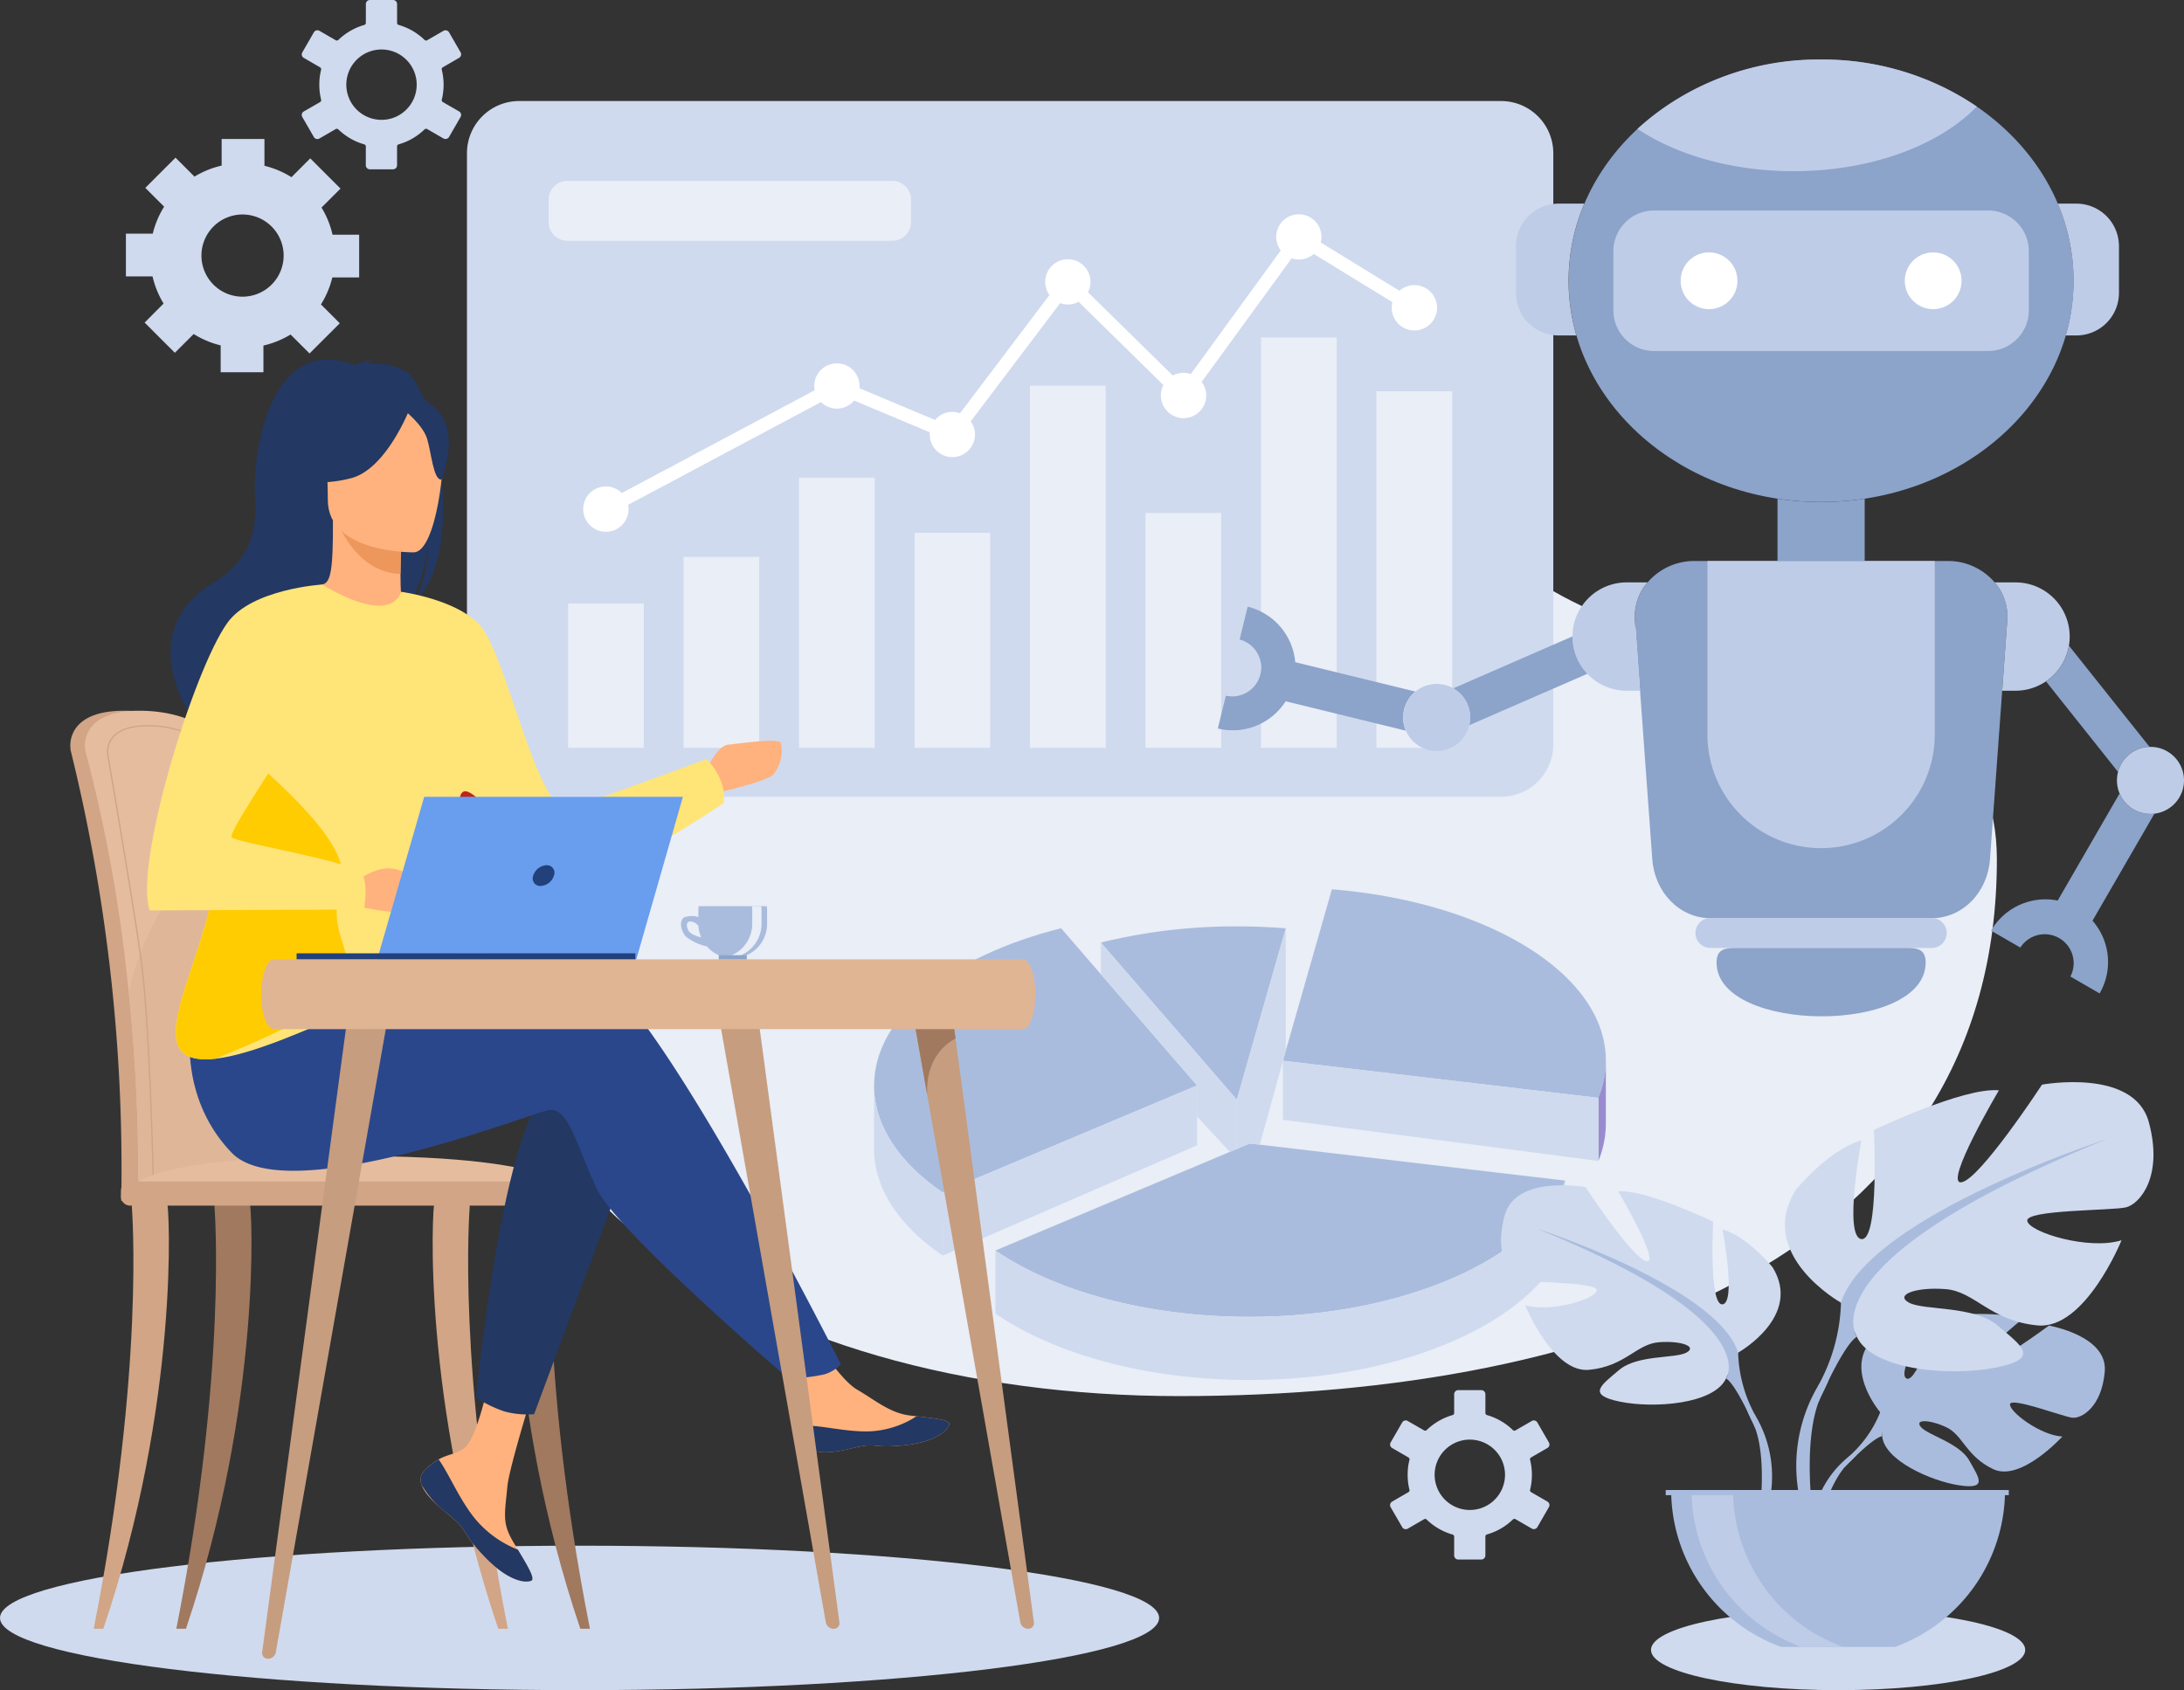 <svg id="グループ_15184" data-name="グループ 15184" xmlns="http://www.w3.org/2000/svg" xmlns:xlink="http://www.w3.org/1999/xlink" width="279.31" height="216.206" viewBox="0 0 279.31 216.206">
  <rect x="0" y="0" width="279.31" height="216.206" fill="#333333" stroke="none"/>
  <defs>
    <clipPath id="clip-path">
      <rect id="長方形_11626" data-name="長方形 11626" width="279.31" height="216.206" fill="none"/>
    </clipPath>
  </defs>
  <g id="グループ_15184-2" data-name="グループ 15184" clip-path="url(#clip-path)">
    <path id="パス_16347" data-name="パス 16347" d="M155.052,3.195a7.938,7.938,0,0,0-3.307,1.914.275.275,0,0,1-.33.041l-2.09-1.207-.01-.005a.514.514,0,0,0-.7.2l-.012.015-1.465,2.544a.52.52,0,0,0-.055.392.5.5,0,0,0,.241.315l.015.01,2.074,1.2a.281.281,0,0,1,.129.3,8.1,8.1,0,0,0-.175.95,8.29,8.29,0,0,0,0,1.94,8.1,8.1,0,0,0,.175.949.278.278,0,0,1-.145.315l-2.074,1.192a.517.517,0,0,0-.186.712l1.477,2.559a.493.493,0,0,0,.313.237.522.522,0,0,0,.392-.046l.016-.01,2.074-1.2a.28.28,0,0,1,.33.041,8.2,8.2,0,0,0,1.549,1.166,7.736,7.736,0,0,0,1.77.748.28.28,0,0,1,.2.268v2.409a.52.52,0,0,0,.521.516h2.958a.533.533,0,0,0,.365-.15.516.516,0,0,0,.15-.366V18.734a.279.279,0,0,1,.212-.268,7.987,7.987,0,0,0,1.764-.748,8.356,8.356,0,0,0,1.543-1.166.282.282,0,0,1,.346-.036l2.074,1.2a.523.523,0,0,0,.392.046.5.5,0,0,0,.315-.237l.01-.015,1.472-2.549a.554.554,0,0,0,.05-.392.525.525,0,0,0-.242-.315l-2.084-1.2a.284.284,0,0,1-.134-.3,7.185,7.185,0,0,0,.175-.949,7.628,7.628,0,0,0,0-1.94,7.181,7.181,0,0,0-.175-.95.28.28,0,0,1,.151-.315l2.068-1.2a.5.5,0,0,0,.242-.315.534.534,0,0,0-.05-.392l-.012-.015L165.9,4.133a.529.529,0,0,0-.707-.191l-2.09,1.207a.274.274,0,0,1-.335-.046,8.24,8.24,0,0,0-1.537-1.161,8.1,8.1,0,0,0-1.774-.753.27.27,0,0,1-.2-.263V.517a.515.515,0,0,0-.15-.366.532.532,0,0,0-.365-.15h-2.958a.513.513,0,0,0-.366.15.519.519,0,0,0-.155.366V2.926a.276.276,0,0,1-.212.268m-.97,4.458a4.5,4.5,0,1,1-1.316,3.178,4.485,4.485,0,0,1,1.316-3.178" transform="translate(-108.474 -0.001)" fill="#cfdaee" fill-rule="evenodd"/>
    <path id="パス_16348" data-name="パス 16348" d="M685.386,680.762a7.922,7.922,0,0,0-3.307,1.919.274.274,0,0,1-.33.036l-2.09-1.2-.012-.011a.523.523,0,0,0-.382-.046.516.516,0,0,0-.313.242l-.012.016-1.47,2.544a.559.559,0,0,0-.052.392.52.52,0,0,0,.242.315l.017.01,2.068,1.2a.284.284,0,0,1,.136.3,6.924,6.924,0,0,0-.177.95,8.488,8.488,0,0,0-.057.97,8.631,8.631,0,0,0,.057.97,7.082,7.082,0,0,0,.177.949.274.274,0,0,1-.151.31l-2.069,1.2a.52.52,0,0,0-.242.315.54.54,0,0,0,.052.4l1.482,2.559a.489.489,0,0,0,.313.237.53.53,0,0,0,.393-.046l.013-.01,2.077-1.2a.281.281,0,0,1,.33.041,7.878,7.878,0,0,0,3.316,1.919.28.28,0,0,1,.2.268v2.409a.516.516,0,0,0,.155.361.5.5,0,0,0,.36.155h2.964a.5.5,0,0,0,.36-.155.516.516,0,0,0,.155-.361V696.3a.279.279,0,0,1,.211-.274,7.818,7.818,0,0,0,3.306-1.914.291.291,0,0,1,.347-.031l2.074,1.2a.5.5,0,0,0,.392.051.529.529,0,0,0,.313-.237l.012-.016,1.47-2.549a.566.566,0,0,0,.053-.392.533.533,0,0,0-.244-.315l-2.084-1.2a.283.283,0,0,1-.136-.3,8.047,8.047,0,0,0,.177-.949,8.646,8.646,0,0,0,.057-.97,8.5,8.5,0,0,0-.057-.97,7.658,7.658,0,0,0-.177-.95.279.279,0,0,1,.147-.315l2.073-1.2a.532.532,0,0,0,.244-.315.567.567,0,0,0-.053-.392l-.01-.015-1.472-2.544a.52.52,0,0,0-.313-.242.5.5,0,0,0-.392.052l-2.09,1.207a.28.28,0,0,1-.335-.046,7.874,7.874,0,0,0-3.312-1.914.276.276,0,0,1-.2-.268v-2.409a.515.515,0,0,0-.155-.361.5.5,0,0,0-.36-.155h-2.964a.494.494,0,0,0-.36.155.515.515,0,0,0-.155.361v2.409a.269.269,0,0,1-.211.268Zm-.971,4.458A4.5,4.5,0,1,1,683.1,688.4a4.482,4.482,0,0,1,1.316-3.183" transform="translate(-499.624 -499.742)" fill="#cfdaee" fill-rule="evenodd"/>
    <path id="パス_16349" data-name="パス 16349" d="M76.273,87.918a5.257,5.257,0,1,1,5.256-5.257,5.263,5.263,0,0,1-5.256,5.257m14.914-2.461V79.988H87.782a11.64,11.64,0,0,0-1.409-3.472L88.8,74.091l-3.869-3.869-2.4,2.409a11.669,11.669,0,0,0-3.456-1.455V67.745H73.6V71.15a11.659,11.659,0,0,0-3.472,1.409L67.7,70.134,63.838,74l2.405,2.4a11.971,11.971,0,0,0-1.456,3.457H61.356v5.469h3.405a11.884,11.884,0,0,0,1.414,3.472L63.75,91.23l3.864,3.864,2.409-2.4a11.894,11.894,0,0,0,3.452,1.455v3.431h5.469V94.171a11.792,11.792,0,0,0,3.472-1.414l2.425,2.425,3.869-3.864L86.3,88.909a11.625,11.625,0,0,0,1.455-3.452Z" transform="translate(-45.254 -49.966)" fill="#cfdaee" fill-rule="evenodd"/>
    <path id="パス_16350" data-name="パス 16350" d="M332.913,71.441c23.468,0,20.791,41.445,37.729,54.075,22.424,16.722,61,8.446,61,37.137,0,50.376-50.035,68.629-104.557,68.629s-101.052-27.943-84.82-78.184,36.126-81.656,90.651-81.656" transform="translate(-176.264 -52.692)" fill="#e9eef7" fill-rule="evenodd"/>
    <path id="パス_16351" data-name="パス 16351" d="M557.933,562.116l-40.341-4.747-32.529,13.688c7.564,5.175,19.322,8.5,32.529,8.487,19.755-.016,36.27-7.476,40.341-17.428" transform="translate(-357.762 -411.092)" fill="#aabcdd" fill-rule="evenodd"/>
    <path id="パス_16352" data-name="パス 16352" d="M434.72,486.253l32.528-13.693-17.381-20.111c-14.126,3.539-23.918,11.232-23.918,20.142,0,5.159,3.276,9.9,8.771,13.662" transform="translate(-314.162 -333.707)" fill="#aabcdd" fill-rule="evenodd"/>
    <path id="パス_16353" data-name="パス 16353" d="M625.172,455.406l40.342,4.747a12.564,12.564,0,0,0,.957-4.778c0-11.1-15.2-20.291-35.036-21.9Z" transform="translate(-461.101 -319.716)" fill="#aabcdd" fill-rule="evenodd"/>
    <path id="パス_16354" data-name="パス 16354" d="M553.853,473.72l6.263-21.927c-2.043-.165-4.139-.248-6.263-.248a71.8,71.8,0,0,0-17.382,2.069Z" transform="translate(-395.678 -333.041)" fill="#aabcdd" fill-rule="evenodd"/>
    <path id="パス_16355" data-name="パス 16355" d="M434.72,542.859c-5.495-3.761-8.771-8.5-8.771-13.662v8.074c0,5.16,3.276,9.9,8.771,13.662Z" transform="translate(-314.162 -390.313)" fill="#cfdaee" fill-rule="evenodd"/>
    <path id="パス_16356" data-name="パス 16356" d="M557.933,575.455c-4.071,9.952-20.585,17.413-40.341,17.428-13.208.01-24.966-3.312-32.529-8.487v8.074c7.564,5.175,19.322,8.5,32.529,8.487,19.755-.016,36.27-7.476,40.341-17.428Z" transform="translate(-357.762 -424.431)" fill="#cfdaee" fill-rule="evenodd"/>
    <path id="パス_16357" data-name="パス 16357" d="M778.89,521.688v8.074a12.56,12.56,0,0,0,.957-4.778v-8.074a12.56,12.56,0,0,1-.957,4.777" transform="translate(-574.477 -381.252)" fill="#998cce" fill-rule="evenodd"/>
    <path id="パス_16358" data-name="パス 16358" d="M665.514,521.776l-40.342-4.747v7.548l40.342,5.273Z" transform="translate(-461.101 -381.339)" fill="#cfdaee" fill-rule="evenodd"/>
    <path id="パス_16359" data-name="パス 16359" d="M459.369,550.847,491.9,536.731v-7.651l-32.528,13.693Z" transform="translate(-338.811 -390.227)" fill="#cfdaee" fill-rule="evenodd"/>
    <path id="パス_16360" data-name="パス 16360" d="M605.639,480.163l2.96-10.7v-.041l.366-1.269V452.489L602.7,474.416v6.294l1.656-.7Z" transform="translate(-444.528 -333.737)" fill="#cfdaee" fill-rule="evenodd"/>
    <path id="パス_16361" data-name="パス 16361" d="M553.853,479.534l-17.382-20.106v4.055l12.294,14.224v3.957l4.19,4.54.9-.377Z" transform="translate(-395.678 -338.855)" fill="#cfdaee" fill-rule="evenodd"/>
    <path id="パス_16362" data-name="パス 16362" d="M234.208,49.246H359.822a6.681,6.681,0,0,1,6.661,6.661v75.672a6.676,6.676,0,0,1-6.661,6.656H234.208a6.673,6.673,0,0,1-6.656-6.656V55.907a6.677,6.677,0,0,1,6.656-6.661" transform="translate(-167.833 -36.322)" fill="#cfdaee" fill-rule="evenodd"/>
    <path id="パス_16363" data-name="パス 16363" d="M289.184,140.1l24.656-13.141a2.786,2.786,0,0,1-.052-.547,2.895,2.895,0,0,1,5.79,0,1.608,1.608,0,0,1-.017.284l9.674,4.06a2.892,2.892,0,0,1,2.213-1.032,2.943,2.943,0,0,1,.985.17l11.433-15.112a2.895,2.895,0,1,1,5.247-1.687,2.927,2.927,0,0,1-.32,1.326l10.845,10.654a2.863,2.863,0,0,1,1.372-.346,2.814,2.814,0,0,1,.934.155l11.5-15.808a2.893,2.893,0,1,1,5.209-1.734,2.958,2.958,0,0,1-.086.717l10.056,6.171a2.9,2.9,0,1,1-.985,2.177,3.039,3.039,0,0,1,.086-.717l-10.054-6.171a2.914,2.914,0,0,1-2.836.567l-11.5,15.8a2.9,2.9,0,1,1-5.217,1.734,2.86,2.86,0,0,1,.325-1.326l-10.849-10.654a2.864,2.864,0,0,1-1.374.346,2.987,2.987,0,0,1-.987-.17L333.8,130.931a2.893,2.893,0,1,1-5.242,1.687c0-.093,0-.186.01-.279l-9.674-4.065a2.9,2.9,0,0,1-4.251.2l-24.656,13.135a3.169,3.169,0,0,1,.052.547,2.9,2.9,0,1,1-.857-2.053" transform="translate(-209.653 -77.036)" fill="#fff" fill-rule="evenodd"/>
    <path id="パス_16364" data-name="パス 16364" d="M276.817,198.532H286.5V217h-9.684ZM380.2,171.383h9.683V217H380.2Zm-14.766-6.877h9.684V217h-9.684Zm-14.771,22.443h9.684V217h-9.684Zm-14.771-16.283h9.689V217h-9.689Zm-14.766,18.827h9.684V217h-9.684Zm-14.771-7.053h9.683V217h-9.683Zm-14.77,10.128h9.689V217h-9.689Z" transform="translate(-204.169 -121.333)" fill="#e9eef7" fill-rule="evenodd"/>
    <path id="パス_16365" data-name="パス 16365" d="M269.73,88.17h41.578a2.391,2.391,0,0,1,2.385,2.383v2.9a2.391,2.391,0,0,1-2.385,2.383H269.73a2.392,2.392,0,0,1-2.389-2.383v-2.9a2.392,2.392,0,0,1,2.389-2.383" transform="translate(-197.179 -65.03)" fill="#e9eef7" fill-rule="evenodd"/>
    <path id="パス_16366" data-name="パス 16366" d="M796.688,29C778.852,29,764.4,41.668,764.4,57.3s14.456,28.3,32.292,28.3,32.287-12.671,32.287-28.3S814.519,29,796.688,29" transform="translate(-563.786 -21.387)" fill="#8ca3ca" fill-rule="evenodd"/>
    <path id="パス_16367" data-name="パス 16367" d="M834.144,102.6H791.39a5.207,5.207,0,0,0-5.192,5.19v7.595a5.207,5.207,0,0,0,5.192,5.19h42.754a5.207,5.207,0,0,0,5.189-5.19V107.79a5.207,5.207,0,0,0-5.189-5.19" transform="translate(-579.867 -75.673)" fill="#becce7" fill-rule="evenodd"/>
    <path id="パス_16368" data-name="パス 16368" d="M836.727,273.435H804.2c-4.153,0-7.848,3.41-7.548,7.548l2.22,30.61c.3,4.138,3.394,7.548,7.545,7.548h28.094c4.153,0,7.249-3.4,7.548-7.548l2.217-30.61c.306-4.143-3.394-7.548-7.545-7.548" transform="translate(-587.562 -201.674)" fill="#8ca3ca" fill-rule="evenodd"/>
    <path id="パス_16369" data-name="パス 16369" d="M866.19,243.1a37.4,37.4,0,0,0,11.149,0v7.961H866.19Z" transform="translate(-638.865 -179.302)" fill="#8ca3ca" fill-rule="evenodd"/>
    <path id="パス_16370" data-name="パス 16370" d="M851.29,123.026a3.63,3.63,0,1,0,3.628,3.627,3.629,3.629,0,0,0-3.628-3.627m-28.669,0a3.63,3.63,0,1,0,3.632,3.627,3.628,3.628,0,0,0-3.632-3.627" transform="translate(-604.056 -90.739)" fill="#fff" fill-rule="evenodd"/>
    <path id="パス_16371" data-name="パス 16371" d="M832.042,273.435h29.073v22.2a14.536,14.536,0,1,1-29.073,0Z" transform="translate(-613.679 -201.674)" fill="#becce7" fill-rule="evenodd"/>
    <path id="パス_16372" data-name="パス 16372" d="M810.446,99.258h-2.4a25.105,25.105,0,0,1,1.022,16.861h1.373a5.446,5.446,0,0,0,5.432-5.428v-6.005a5.446,5.446,0,0,0-5.432-5.428m-62.94,0h-3.312a5.445,5.445,0,0,0-5.433,5.428v6.005a5.445,5.445,0,0,0,5.433,5.428h2.291a25.1,25.1,0,0,1,1.021-16.861" transform="translate(-544.88 -73.209)" fill="#becce7" fill-rule="evenodd"/>
    <path id="パス_16373" data-name="パス 16373" d="M822.941,283.874H820.27a6.634,6.634,0,0,1,1.619,4.808l-.654,9.05h1.706a6.929,6.929,0,1,0,0-13.858m-47.053,0h-2.676a6.929,6.929,0,1,0,0,13.858h1.708l-.655-9.05a6.613,6.613,0,0,1,1.624-4.808" transform="translate(-565.178 -209.374)" fill="#becce7" fill-rule="evenodd"/>
    <path id="パス_16374" data-name="パス 16374" d="M978.782,400.467l7.918-13.7a4.289,4.289,0,0,0,4.458,2.575l-7.925,13.7a8.019,8.019,0,0,1,.914,9.3v.005l-3.74-2.167a3.7,3.7,0,0,0-6.4-3.7v0l-3.741-2.167a8.031,8.031,0,0,1,8.518-3.849" transform="translate(-715.626 -285.265)" fill="#8ca3ca" fill-rule="evenodd"/>
    <path id="パス_16375" data-name="パス 16375" d="M1006.223,330.854l-9.218-11.588a6.952,6.952,0,0,0,2.939-4.566l10.308,12.95a4.3,4.3,0,0,0-4.03,3.2" transform="translate(-735.349 -232.109)" fill="#8ca3ca" fill-rule="evenodd"/>
    <path id="パス_16376" data-name="パス 16376" d="M1035.892,372.619a4.287,4.287,0,1,1,4.286-4.288,4.287,4.287,0,0,1-4.286,4.288" transform="translate(-760.868 -268.504)" fill="#becce7" fill-rule="evenodd"/>
    <path id="パス_16377" data-name="パス 16377" d="M603.357,302.809l15.37,3.761a4.289,4.289,0,0,0-1.223,5l-15.369-3.761a8.021,8.021,0,0,1-8.673,3.482l1.027-4.194a3.7,3.7,0,0,0,1.758-7.187l1.029-4.2v0a8.021,8.021,0,0,1,6.081,7.094" transform="translate(-437.713 -218.103)" fill="#8ca3ca" fill-rule="evenodd"/>
    <path id="パス_16378" data-name="パス 16378" d="M708.171,316.842l15.251-6.645v.021a6.93,6.93,0,0,0,1.9,4.762l-15.1,6.578a4.2,4.2,0,0,0,.115-.99,4.284,4.284,0,0,0-2.168-3.725" transform="translate(-522.317 -228.788)" fill="#8ca3ca" fill-rule="evenodd"/>
    <path id="パス_16379" data-name="パス 16379" d="M688.057,333.376a4.287,4.287,0,1,1-4.281,4.288,4.289,4.289,0,0,1,4.281-4.288" transform="translate(-504.324 -245.884)" fill="#becce7" fill-rule="evenodd"/>
    <path id="パス_16380" data-name="パス 16380" d="M856.436,447.475h-28.3a1.914,1.914,0,1,0,0,3.828h28.3a1.914,1.914,0,1,0,0-3.828" transform="translate(-609.387 -330.039)" fill="#becce7" fill-rule="evenodd"/>
    <path id="パス_16381" data-name="パス 16381" d="M860.891,462.062H838.829c-1.291,0-2.343.181-2.343,1.857,0,9.111,26.741,9.256,26.741,0,0-1.677-1.052-1.857-2.336-1.857" transform="translate(-616.957 -340.797)" fill="#8ca3ca" fill-rule="evenodd"/>
    <path id="パス_16382" data-name="パス 16382" d="M797.954,37.871A34.48,34.48,0,0,1,821.439,29a35.109,35.109,0,0,1,19.909,6.021c-4.811,4.958-13.5,8.265-23.432,8.265-7.868,0-14.962-2.079-19.962-5.412" transform="translate(-588.537 -21.387)" fill="#becce7" fill-rule="evenodd"/>
    <path id="パス_16383" data-name="パス 16383" d="M74.119,753.407C33.184,753.407,0,757.54,0,762.647s33.184,9.24,74.119,9.24,74.119-4.138,74.119-9.24-33.185-9.24-74.119-9.24" transform="translate(0 -555.681)" fill="#cfdaee" fill-rule="evenodd"/>
    <path id="パス_16384" data-name="パス 16384" d="M57.337,391.979a209.161,209.161,0,0,0-2.4-25.5c-1.723-9.952-3.271-15.684-3.29-15.741-.228-.877-3.5-4.421-10.788-4.313s-6.594,4.757-6.594,4.757a1.524,1.524,0,0,0,.052.413,223.323,223.323,0,0,1,6.468,55.8c0,.439-.052,1.2-.026,1.708,0,0,16.887.433,16.893,0,.587-2.74.3-10.324-.311-17.119" transform="translate(-25.256 -255.505)" fill="#d1a586" fill-rule="evenodd"/>
    <path id="パス_16385" data-name="パス 16385" d="M64.733,407.235c-.012.433-.234.789-.517.789h-.01c-.279-.01-.5-.361-.506-.789H49.233c-.01.433-.236.789-.52.789h-.007c-.289-.01-.516-.372-.516-.81a217.346,217.346,0,0,0-1.2-24.718,194.033,194.033,0,0,0-5.531-30.9,1.56,1.56,0,0,1-.051-.413s-.691-4.649,6.595-4.757,10.566,3.436,10.792,4.313c.01.046.892,3.286,2.053,9.116.387,1.935.806,4.148,1.239,6.625a208.289,208.289,0,0,1,2.4,25.5c.609,6.795.826,12.522.238,15.256Z" transform="translate(-30.53 -255.505)" fill="#e5bd9e" fill-rule="evenodd"/>
    <path id="パス_16386" data-name="パス 16386" d="M80.471,444.984c-.012.433-.234.789-.517.789h-.01c-.279-.01-.5-.361-.506-.789H64.971c-.01.433-.236.789-.52.789h-.007c-.289-.01-.516-.372-.516-.81a217.347,217.347,0,0,0-1.2-24.718c2.394-11.691,11.639-20.632,13.858-22.644.387,1.935.806,4.148,1.234,6.625a208.247,208.247,0,0,1,2.4,25.5c.609,6.795.826,12.522.238,15.256Z" transform="translate(-46.268 -293.254)" fill="#dfb697" fill-rule="evenodd"/>
    <path id="パス_16387" data-name="パス 16387" d="M61.257,411.252c-1.615,0-2.755.077-3.157.49-.01-.413-.031-1.187-.067-2.642-.052-1.708-.134-4.38-.253-7.393-.206-5.278-.567-12.532-1.1-17.144-.628-5.361-4.365-27.154-4.385-27.221a.952.952,0,0,1-.035-.284,2.769,2.769,0,0,1,.644-2.012c.785-.924,2.193-1.409,4.174-1.439h.248c5.154,0,7.517,2.466,7.694,3.142.04.155,4.189,16.989,4.905,26.519l.088-.01-.088.01c.067.887.218,2.389.4,4.293.738,7.455,2.27,22.974.738,23.237a45.509,45.509,0,0,1-8.41.465c-.5-.01-.959-.01-1.393-.01m-3.235,1.011.041-.026c.017-.01.021-.021.026-.072h.01a.413.413,0,0,1,.119-.309c.459-.47,2.208-.449,4.428-.423a45.845,45.845,0,0,0,8.439-.464c1.553-.273.506-12.233-.6-23.423-.184-1.9-.335-3.4-.4-4.287-.718-9.467-4.877-26.416-4.913-26.55-.186-.712-2.682-3.349-8.106-3.266-2.033.031-3.483.537-4.3,1.5a2.834,2.834,0,0,0-.681,2.131,1.27,1.27,0,0,0,.036.32c.026.093,3.772,21.943,4.38,27.19,1.011,8.637,1.415,26.545,1.429,27.54v.083Z" transform="translate(-38.406 -260.682)" fill="#d1a586" fill-rule="evenodd"/>
    <path id="パス_16388" data-name="パス 16388" d="M63.256,568.139h56.722s-1.32-5.35-34.169-4.55c-23.249.562-22.553,4.55-22.553,4.55" transform="translate(-46.653 -415.619)" fill="#e5bd9e" fill-rule="evenodd"/>
    <path id="パス_16389" data-name="パス 16389" d="M45.667,639.31c6.578-33.293,4.882-53.724,4.876-53.987-.021-.511.929-.975,1.436-.991s2.785-.155,3.048.284c.346.578,1.667,25.75-8.131,54.694Z" transform="translate(-33.682 -430.956)" fill="#d1a586" fill-rule="evenodd"/>
    <path id="パス_16390" data-name="パス 16390" d="M220.452,639.31c-6.578-33.293-4.891-53.724-4.88-53.987.014-.511-.93-.975-1.435-.991s-2.786-.155-3.049.284c-.346.578-1.667,25.75,8.136,54.694Z" transform="translate(-155.501 -430.956)" fill="#d1a586" fill-rule="evenodd"/>
    <path id="パス_16391" data-name="パス 16391" d="M260.451,639.31c-6.578-33.293-4.886-53.724-4.876-53.987.015-.511-.929-.975-1.439-.991s-2.786-.155-3.044.284c-.346.578-1.67,25.75,8.132,54.694Z" transform="translate(-185.006 -430.956)" fill="#a0795f" fill-rule="evenodd"/>
    <path id="パス_16392" data-name="パス 16392" d="M85.929,639.31c6.578-33.293,4.887-53.724,4.877-53.987-.017-.511.927-.975,1.434-.991s2.785-.155,3.048.284c.346.578,1.667,25.75-8.131,54.694Z" transform="translate(-63.378 -430.956)" fill="#a0795f" fill-rule="evenodd"/>
    <path id="パス_16393" data-name="パス 16393" d="M116.845,578.972H60.118a1.163,1.163,0,0,1-1.161-1.161v-.764a1.163,1.163,0,0,1,1.161-1.161h56.727a1.163,1.163,0,0,1,1.161,1.161v.764a1.162,1.162,0,0,1-1.161,1.161" transform="translate(-43.484 -424.75)" fill="#d1a586" fill-rule="evenodd"/>
    <path id="パス_16394" data-name="パス 16394" d="M205.406,674.727a1.682,1.682,0,0,0-.3,1.79v.01c.433,1.2,1.863,2.528,3.524,3.859.212.17.4.33.562.475.041.036.088.072.129.114a.766.766,0,0,0,.1.082c1.543,1.429.959,1.754,3.741,4.649,3.168,3.3,5.351,3.354,5.974,3.054.521-.253-.542-2-1.727-3.968-.058-.1-.115-.191-.171-.284-.16-.263-.315-.531-.469-.789-1.386-2.368-1.032-3.478-.7-7,.268-2.863,4.453-15.983,4.453-15.983l-6.076-1.047s-1.828,10.448-3.84,12.057c-1.078.856-2.286.867-3.323,1.506-.072.041-.145.088-.21.134a7.973,7.973,0,0,0-1.668,1.336Z" transform="translate(-151.181 -486.562)" fill="#ffb27d" fill-rule="evenodd"/>
    <path id="パス_16395" data-name="パス 16395" d="M205.406,712.846a1.682,1.682,0,0,0-.3,1.79v.01a12.866,12.866,0,0,0,3.529,3.849c.206.175.392.33.557.485.041.036.088.072.129.114a.756.756,0,0,0,.1.082c1.543,1.429.959,1.754,3.741,4.649,3.168,3.3,5.351,3.354,5.974,3.054.521-.253-.542-2-1.727-3.968a13.552,13.552,0,0,1-5.645-4.164c-1.909-2.435-3.183-5.562-4.483-7.372-.072.041-.145.088-.21.134a7.976,7.976,0,0,0-1.668,1.336Z" transform="translate(-151.181 -524.681)" fill="#233862" fill-rule="evenodd"/>
    <path id="パス_16396" data-name="パス 16396" d="M379.539,665.744c.371,1.873,3.045,1.563,6.03.831s2.277.134,6.523-.335,5.535-2.053,5.665-2.683c.114-.563-1.986-.758-4.236-1.022-.284-.026-.569-.062-.851-.1-2.542-.32-4.4-1.96-6.714-3.307-2.186-1.274-5.448-6.475-5.448-6.475l-5.829.464s3.061,4.638,4.241,6.661a7.045,7.045,0,0,1,.573,3.968,7.459,7.459,0,0,0,.046,2" transform="translate(-276.347 -481.371)" fill="#ffb27d" fill-rule="evenodd"/>
    <path id="パス_16397" data-name="パス 16397" d="M398.973,694.342c2.983-.728,2.277.134,6.523-.335s5.535-2.053,5.665-2.683c.114-.562-1.986-.758-4.236-1.021l-.021.047a12,12,0,0,1-6.083,1.893c-2.885.067-5.938-.758-7.925-.727a7.459,7.459,0,0,0,.046,2c.371,1.873,3.045,1.563,6.03.831" transform="translate(-289.751 -509.138)" fill="#233862" fill-rule="evenodd"/>
    <path id="パス_16398" data-name="パス 16398" d="M343.794,365.112s1.388-3.4,2.916-3.539,6.382-.9,6.732-.206a4.81,4.81,0,0,1-1.042,4.1c-1.042.9-7.5,2.358-7.5,2.358Z" transform="translate(-253.568 -266.316)" fill="#ffb27d" fill-rule="evenodd"/>
    <path id="パス_16399" data-name="パス 16399" d="M251.943,534.326l-12.558,33.788a11.351,11.351,0,0,1-3.775-.346,16.326,16.326,0,0,1-3.654-1.775s3.111-32.447,8.824-39.2,11.163,7.527,11.163,7.527" transform="translate(-171.081 -387.208)" fill="#233862" fill-rule="evenodd"/>
    <path id="パス_16400" data-name="パス 16400" d="M99.348,480.472s36.08-12.2,44.122-9.6,32.21,50.664,32.21,50.664a4.689,4.689,0,0,1-2.033,1.279,19.159,19.159,0,0,1-4.736.49s-21.8-18.692-24.4-24.146-3.638-10.639-6.234-10.123S104.8,501.759,97.786,494.49s-5.169-16.711-5.169-16.711Z" transform="translate(-68.15 -347.026)" fill="#2b478b" fill-rule="evenodd"/>
    <path id="パス_16401" data-name="パス 16401" d="M114.566,205.976a20.45,20.45,0,0,0,1.536-7.068c-.05.377-.7,5.123-2.527,7.817-7.5,4.922-21.887,21.375-21.6,24.491,0,0-5.066-8.59-5.153-8.642,0,0-9.343-11.882,1.727-18.692,5.629-3.457,5.6-7.9,5.366-11.753s1.537-20.462,12.811-16.118a7.377,7.377,0,0,1,2.621-.686,2.228,2.228,0,0,0-1,.475,8.729,8.729,0,0,1,4.731.908c4.138,2.348,7.837,23.423,1.482,29.269" transform="translate(-61.32 -129.288)" fill="#233862" fill-rule="evenodd"/>
    <path id="パス_16402" data-name="パス 16402" d="M167.573,264.767c.041.015-3.622,1.919-6.377,1.166-2.589-.707-4.277-4.065-4.241-4.071,1.1-.217,1.409-1.728,1.388-8.2l.5.1,8.337,1.651s-.191,2.621-.2,5.092c-.01,2.079.119,4.045.593,4.267" transform="translate(-115.763 -187.088)" fill="#ffb27d" fill-rule="evenodd"/>
    <path id="パス_16403" data-name="パス 16403" d="M172.47,255.683s-.191,2.621-.2,5.092c-4.664-.129-7.13-4.385-8.141-6.743Z" transform="translate(-121.058 -187.363)" fill="#ed975d" fill-rule="evenodd"/>
    <path id="パス_16404" data-name="パス 16404" d="M152.123,202.433a24.56,24.56,0,0,1-3.034-7.166c-.418-2.358.784-11.1,9.571-9.839a11.894,11.894,0,0,1,4.948,1.868c1.9,1.29,4.659,4.071,1.585,11.7l-.806,2.58Z" transform="translate(-109.909 -136.672)" fill="#233862" fill-rule="evenodd"/>
    <path id="パス_16405" data-name="パス 16405" d="M170.443,216.885s-11.041.186-11.046-6.692-1.44-11.484,5.608-11.892,8.42,2.219,8.982,4.515-.676,13.847-3.544,14.07" transform="translate(-117.472 -146.228)" fill="#ffb27d" fill-rule="evenodd"/>
    <path id="パス_16406" data-name="パス 16406" d="M160.058,193.862s-3.018,8.064-7.656,9.261-6.65-.052-6.65-.052a13.141,13.141,0,0,0,4.292-7.76s7.739-5.288,10.014-1.45" transform="translate(-107.5 -141.954)" fill="#233862" fill-rule="evenodd"/>
    <path id="パス_16407" data-name="パス 16407" d="M197.415,196.587s2.26,1.8,2.808,3.55.8,5.355,1.851,5.232c0,0,2.275-5.479-.284-8.58-2.713-3.292-4.375-.2-4.375-.2" transform="translate(-145.605 -144.024)" fill="#233862" fill-rule="evenodd"/>
    <path id="パス_16408" data-name="パス 16408" d="M85.944,343.764c.6,1.651,2.42,2.074,4.87,1.79,4.664-.542,11.593-3.679,16.587-5.84,7.615-3.307,11.077-.2,13.5-2.3s-2.77-6.774,1.728-28.464c1.528-7.352-8.141-23.124-8.141-23.124s-.834,4.566-10.086-.924c-.329-.2-3.973,5.2-7.48,11.846-3.866,7.331-7.57,16.19-6.481,20.756,2.074,8.7-6.231,21.458-4.5,26.261" transform="translate(-63.212 -210.127)" fill="#ffe478" fill-rule="evenodd"/>
    <path id="パス_16409" data-name="パス 16409" d="M195.39,288.435l5.7,23.4s.712,1.264,1.823,3.065c2.614,4.22,7.444,11.392,10.539,12.125,1.527.356,4.772-.913,8.363-2.729a169.939,169.939,0,0,0,14.828-8.807c.516-3.116-2.191-5.655-2.191-5.655s-16.269,6.114-17.883,6.227c-3.523.253-7.1-16.747-10.4-22.412-2.382-4.091-10.783-5.211-10.783-5.211" transform="translate(-144.111 -212.738)" fill="#ffe478" fill-rule="evenodd"/>
    <path id="パス_16410" data-name="パス 16410" d="M85.944,400.994c.6,1.651,2.42,2.074,4.87,1.79,3.225-1.409,17.181-6.81,17.021-10.474-.232-5.422-2.683-5.6-.948-12.284,1.386-5.376-11.5-15.364-13.56-17.536-3.864,7.331-3.973,7.677-2.884,12.243,2.074,8.7-6.231,21.458-4.5,26.261" transform="translate(-63.212 -267.357)" fill="#ffcc02" fill-rule="evenodd"/>
    <path id="パス_16411" data-name="パス 16411" d="M224.057,386.639c2.614,4.22,7.444,11.392,10.539,12.125,1.527.356,4.772-.913,8.363-2.729a21.635,21.635,0,0,1-7.641.418c-2.683-.258-3.462-3.545-7.7-8.477-2.75-3.2-3.426-2.394-3.558-1.336" transform="translate(-165.255 -284.48)" fill="#bd251d" fill-rule="evenodd"/>
    <path id="パス_16412" data-name="パス 16412" d="M170.067,424.726s2.336-1.816,4.544-1.383,3.287,1.95,3.2,2.642a3.932,3.932,0,0,1-2.941,2.812c-1.687.17-6.49-1.042-6.49-1.042Z" transform="translate(-124.189 -312.191)" fill="#ffb27d" fill-rule="evenodd"/>
    <path id="パス_16413" data-name="パス 16413" d="M94.039,284.916s-9,.552-12.113,4.9c-4.387,6.114-12,31.08-9.923,36.791l27.371-.119s.666-3.1-.259-4.6S83.2,317.961,82.5,317.27s8.652-13.5,8.652-15.576,2.884-16.778,2.884-16.778" transform="translate(-52.847 -210.142)" fill="#ffe478" fill-rule="evenodd"/>
    <path id="パス_16414" data-name="パス 16414" d="M183.776,409.215H216.91l5.973-20.833H189.8Z" transform="translate(-135.546 -286.454)" fill="#699dee" fill-rule="evenodd"/>
    <rect id="長方形_11623" data-name="長方形 11623" width="43.323" height="0.81" transform="translate(37.931 121.951)" fill="#22407a"/>
    <path id="パス_16415" data-name="パス 16415" d="M262.33,423.049a.967.967,0,0,0-.949-1.326,1.908,1.908,0,0,0-1.7,1.326.967.967,0,0,0,.944,1.331,1.907,1.907,0,0,0,1.708-1.331" transform="translate(-191.488 -311.045)" fill="#22407a" fill-rule="evenodd"/>
    <path id="パス_16416" data-name="パス 16416" d="M443.171,484.191l2.275,12.888,6.284,35.615,5.618,31.833a1.029,1.029,0,0,0,1.018.836.719.719,0,0,0,.726-.8l-4.844-36.09-5.18-38.6-.784-5.825Z" transform="translate(-326.864 -357.008)" fill="#c69d7f" fill-rule="evenodd"/>
    <path id="パス_16417" data-name="パス 16417" d="M348.395,484.191l2.28,12.888,6.284,35.615,5.613,31.833a1.032,1.032,0,0,0,1.018.836.715.715,0,0,0,.726-.8l-4.845-36.09-5.18-38.6-.784-5.825Z" transform="translate(-256.961 -357.008)" fill="#c69d7f" fill-rule="evenodd"/>
    <path id="パス_16418" data-name="パス 16418" d="M445.446,497.093c-.3-5.536,3.622-7.213,3.622-7.213l-.784-5.82-5.113.144Z" transform="translate(-326.864 -357.023)" fill="#a0795f" fill-rule="evenodd"/>
    <path id="パス_16419" data-name="パス 16419" d="M128.476,580a1.017,1.017,0,0,0,1.016-.836l4.994-28.283,7.176-40.681,2.008-11.377-5.114-.139-.888,6.6-6.226,46.408-3.7,27.5a.723.723,0,0,0,.727.8" transform="translate(-94.218 -367.811)" fill="#c69d7f" fill-rule="evenodd"/>
    <path id="パス_16420" data-name="パス 16420" d="M128.88,476.523H224.7c.877,0,1.589-1.991,1.589-4.422v-.093c0-2.43-.712-4.421-1.589-4.421H128.88c-.872,0-1.589,1.991-1.589,4.421v.093c0,2.43.717,4.422,1.589,4.422" transform="translate(-93.884 -344.872)" fill="#e0b594" fill-rule="evenodd"/>
    <path id="パス_16421" data-name="パス 16421" d="M332.742,444.684c.217.567,1.207.872,1.694.991a4.469,4.469,0,0,1-.352-1.445,1.279,1.279,0,0,0-1.125-.588c-.309.057-.5.325-.217,1.042m-.458-1.584a2.87,2.87,0,0,1,1.789-.031v-.841a3.928,3.928,0,0,1,.041-.552h8.714a4.916,4.916,0,0,1,.036.552v1.708a4.391,4.391,0,0,1-7.692,2.9,6.846,6.846,0,0,1-2.718-1.285c-.651-.774-.868-2.023-.177-2.451Z" transform="translate(-244.76 -325.762)" fill="#aabcdd" fill-rule="evenodd"/>
    <path id="パス_16422" data-name="パス 16422" d="M357.094,442.228v1.708a4.413,4.413,0,0,1-4.4,4.4,4.349,4.349,0,0,1-.588-.041,4.405,4.405,0,0,0,3.8-4.354v-1.708a5.187,5.187,0,0,0-.03-.552h1.18a4.917,4.917,0,0,1,.036.552" transform="translate(-259.702 -325.762)" fill="#e9eef7" fill-rule="evenodd"/>
    <rect id="長方形_11624" data-name="長方形 11624" width="3.586" height="0.536" transform="translate(91.919 122.188)" fill="#8ca3ca"/>
    <path id="パス_16423" data-name="パス 16423" d="M828.466,784.566c13.212,0,23.928,2.306,23.928,5.154s-10.716,5.149-23.928,5.149-23.932-2.306-23.932-5.149,10.712-5.154,23.932-5.154" transform="translate(-593.39 -578.663)" fill="#cfdaee" fill-rule="evenodd"/>
    <path id="パス_16424" data-name="パス 16424" d="M909.463,653.021s-5.2-6.067-.314-9.916c0,0,3.554-2.156,6.458-1.981,0,0-4.112,6.9-2.779,7.584s4.028-8.018,4.028-8.018,8.105-.784,10.716.469c0,0-6.934,5.67-5.469,6.005,1.45.341,8.942-5.226,8.942-5.226s7.543,1.285,7.139,5.887-3,6.021-4.148,5.9-7.823-2.673-7.966-1.734,3.876,3.993,6.69,4.138c0,0-5.318,5.861-8.847,4.169s-3.838-4.375-6.042-5.381-4.087-1-3.172.026,4.9,2.023,6.154,4.251,2.394,3.73-1.269,3.178-9.6-3.225-9.865-6.289Z" transform="translate(-669.008 -472.368)" fill="#aabcdd" fill-rule="evenodd"/>
    <path id="パス_16425" data-name="パス 16425" d="M928.439,668.931s-20.486-.789-25.017,5.072a14.845,14.845,0,0,1-4.076,5.721l-.479,1.311s3.543-3.746,4.812-3.973c0,0-1.981-7.259,24.76-8.131" transform="translate(-662.966 -493.349)" fill="#aabcdd" fill-rule="evenodd"/>
    <path id="パス_16426" data-name="パス 16426" d="M887.467,708.71a12.881,12.881,0,0,0-4.705,9.065l.795.072s1.409-6.01,3.947-8.358-.036-.779-.036-.779" transform="translate(-651.088 -522.334)" fill="#aabcdd" fill-rule="evenodd"/>
    <path id="パス_16427" data-name="パス 16427" d="M761.8,599.137s8.271-4.628,4.412-10.912c0,0-3.092-3.859-6.4-4.85,0,0,1.77,9.369,0,9.586s-1.212-10.577-1.212-10.577-8.709-4.189-12.126-3.859c0,0,5.4,9.147,3.644,8.926s-7.827-9.478-7.827-9.478-8.924-1.651-10.359,3.637.882,7.935,2.2,8.265,9.813.222,9.591,1.326-5.954,2.863-9.146,1.873c0,0,3.521,8.7,8.149,8.265s6.063-3.307,8.932-3.529,4.959.552,3.529,1.326-6.284.253-8.6,2.218-4.189,3.183.114,4.06,12.011.335,13.553-2.972Z" transform="translate(-539.513 -426.109)" fill="#cfdaee" fill-rule="evenodd"/>
    <path id="パス_16428" data-name="パス 16428" d="M748.743,598.809s23.146,7.5,25.788,15.875a17.611,17.611,0,0,0,2.2,8.043v1.651s-2.419-5.619-3.746-6.387c0,0,5.18-7.275-24.245-19.182" transform="translate(-552.241 -441.656)" fill="#aabcdd" fill-rule="evenodd"/>
    <path id="パス_16429" data-name="パス 16429" d="M852.291,687.057a15.237,15.237,0,0,1,1.537,12.016l-.917-.248s.89-7.264-.983-10.917.362-.851.362-.851" transform="translate(-627.799 -505.985)" fill="#aabcdd" fill-rule="evenodd"/>
    <path id="パス_16430" data-name="パス 16430" d="M876.979,555.673s-10.9-6.1-5.813-14.379c0,0,4.07-5.087,8.425-6.393,0,0-2.318,12.346,0,12.635s1.6-13.946,1.6-13.946,11.476-5.521,15.985-5.082c0,0-7.125,12.057-4.8,11.763s10.315-12.491,10.315-12.491,11.767-2.177,13.657,4.793-1.161,10.463-2.906,10.9-12.929.289-12.64,1.744,7.842,3.777,12.058,2.471c0,0-4.649,11.474-10.747,10.891s-7.992-4.354-11.768-4.643-6.542.722-4.65,1.739,8.277.335,11.333,2.93,5.519,4.189-.151,5.35-15.834.439-17.867-3.921Z" transform="translate(-641.538 -389.032)" fill="#cfdaee" fill-rule="evenodd"/>
    <path id="パス_16431" data-name="パス 16431" d="M922.931,555.265s-30.506,9.875-33.995,20.916a23.187,23.187,0,0,1-2.91,10.608v2.177s3.2-7.409,4.943-8.425c0,0-6.826-9.586,31.962-25.276" transform="translate(-653.495 -409.54)" fill="#aabcdd" fill-rule="evenodd"/>
    <path id="パス_16432" data-name="パス 16432" d="M878.032,671.568a20.127,20.127,0,0,0-2.017,15.839l1.212-.325s-1.182-9.576,1.285-14.394-.48-1.12-.48-1.12" transform="translate(-645.501 -494.32)" fill="#aabcdd" fill-rule="evenodd"/>
    <path id="パス_16433" data-name="パス 16433" d="M843.009,746.343a21.357,21.357,0,0,0,14.055-20.065H814.369a21.356,21.356,0,0,0,14.054,20.065Z" transform="translate(-600.644 -535.672)" fill="#aabcdd" fill-rule="evenodd"/>
    <path id="パス_16434" data-name="パス 16434" d="M838.346,746.343A21.351,21.351,0,0,1,824.3,726.278h5.3a21.351,21.351,0,0,0,14.05,20.065Z" transform="translate(-607.967 -535.672)" fill="#becce7" fill-rule="evenodd"/>
    <rect id="長方形_11625" data-name="長方形 11625" width="43.875" height="0.655" transform="translate(213.028 190.606)" fill="#aabcdd"/>
  </g>
</svg>
